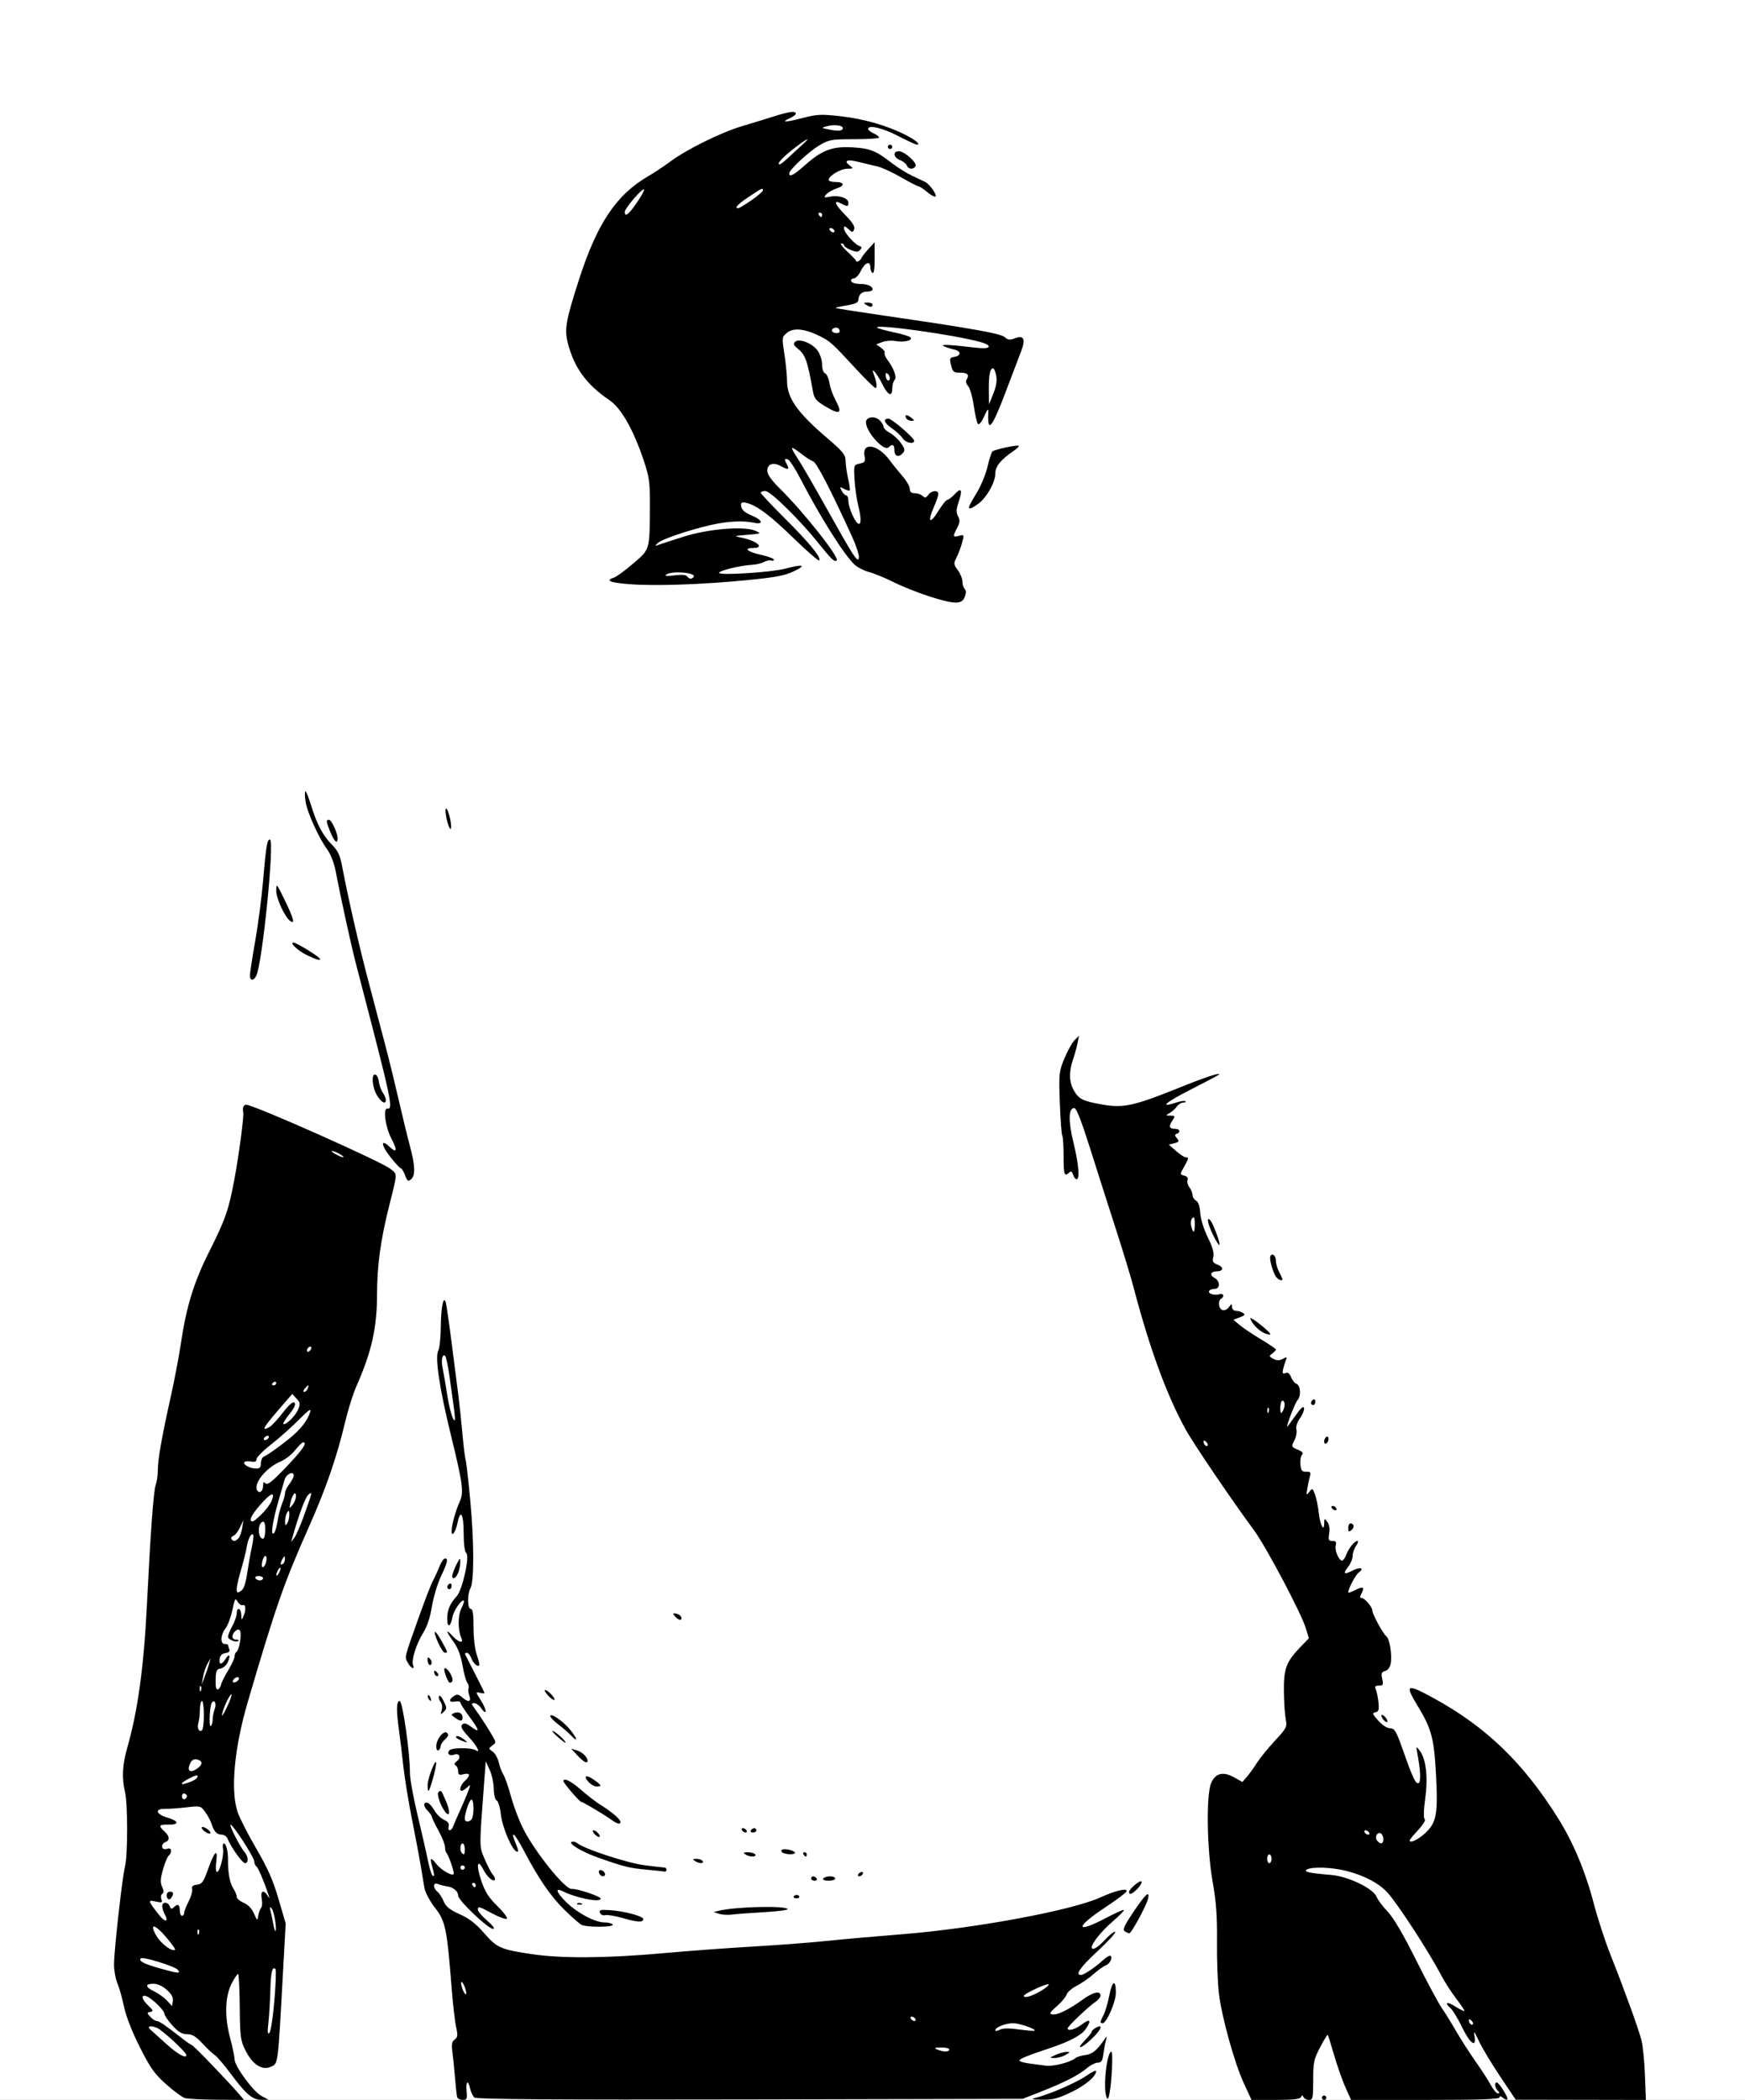 <?xml version="1.0" encoding="UTF-8"?>
<svg version="1.1" viewBox="0 0 1061.3 1277.3" xmlns="http://www.w3.org/2000/svg">
<rect x="0" y="0" width="1061.3" height="1277.3" fill="#808080" stroke="none"/>
<g stroke-width="1.333">
<path d="m0 638.67v-638.67h1061.3v1277.3h-1061.3z" fill="#fff"/>
<path d="m112.42 1276.2c-1.601-0.477-6.701-4.235-11.333-8.352-7.123-6.33-9.602-9.827-16.071-22.667-4.673-9.276-8.402-18.812-9.586-24.515-1.066-5.133-2.874-11.564-4.018-14.29-1.144-2.726-2.071-7.826-2.059-11.333 0.029-8.787 4.987-53.172 6.67-59.71 1.729-6.718 1.731-38.229 0.003-45.333-2.01-8.265-1.605-16.491 1.314-26.671 6.432-22.434 10.119-49.09 11.985-86.662 2.226-44.806 4.069-69.99 5.373-73.42 0.715-1.881 1.3-6.015 1.3-9.186 0-6.472 2.369-19.824 8.056-45.394 2.12-9.533 4.791-23.633 5.935-31.333 3.354-22.57 7.922-37.425 17.161-55.808 9.929-19.756 11.895-25.392 15.409-44.192 2.717-14.536 5.878-38.344 5.399-40.667-0.589-2.855 0.118-4.667 1.82-4.667 4.464 0 81.616 34.296 87.586 38.934 4.417 3.432 4.451 2.16-0.599 22.252-5.292 21.055-7.42 36.525-7.447 54.148-0.032 20.496-3.335 35.126-12.675 56.139-1.921 4.323-4.967 14.065-6.767 21.649-5.042 21.237-11.594 40.203-21.955 63.545-15.357 34.6-20.083 48.13-37.252 106.67-8.159 27.815-10.558 53.622-6.204 66.731 1.213 3.653 6.333 13.704 11.377 22.335 6.973 11.931 10.218 19.276 13.539 30.64l4.368 14.947-1.647 30.007c-3.113 56.726-2.904 55.062-7.151 57.09-5.364 2.563-11.292-1.146-15.62-9.772-3.078-6.136-3.348-8.176-3.522-26.644-0.104-11-0.549-20-0.989-20s-2.093 2.4-3.671 5.333c-4.249 7.896-4.725 20.228-1.282 33.251 1.539 5.821 2.798 11.854 2.798 13.406 0 4.128 11.382 19.61 16.376 22.275l4.29 2.289-4.154 0.056c-5.485 0.074-9.387-3.192-18.665-15.62-4.239-5.678-8.639-10.867-9.778-11.531-1.139-0.664-4.495-3.814-7.458-7-4.115-4.425-6.361-5.793-9.511-5.793-3.12 0-5.298-1.299-8.946-5.337-2.652-2.935-4.822-6.118-4.822-7.072 0-2.063-7.679-9.526-11-10.69-3.492-1.224-2.822 1.924 1.227 5.765 3.001 2.847 3.178 3.399 1.21 3.784-2.183 0.427-2.182 0.585 0.003 3 1.269 1.402 3.032 2.55 3.917 2.55 1.48 0 5.645 2.868 15.875 10.928 2.144 1.689 4.618 3.372 5.499 3.738 1.423 0.593 22.562 22.603 29.143 30.345l2.54 2.988-16.54-0.133c-9.097-0.073-17.85-0.523-19.451-1zm0.911-26.169c0-1.692-14.472-15.084-17.839-16.508-3.896-1.648-6.344-1.065-4.072 0.968 0.684 0.613 4.989 4.503 9.566 8.645 7.065 6.393 12.345 9.342 12.345 6.895zm53.554-33.118c0.844-10.048 1.14-18.664 0.657-19.146-1.96-1.96-2.811 1.645-3.138 13.303-0.189 6.745-0.729 15.564-1.198 19.598-0.629 5.403-0.46 6.963 0.645 5.924 0.824-0.775 2.19-9.63 3.034-19.678zm-65.444-6.537c-2.575-2.301-5.663-3.71-8.131-3.71-5.272 0-5.043 2.037 0.526 4.679 2.478 1.176 5.928 3.66 7.667 5.52l3.162 3.382 0.464-3.081c0.321-2.131-0.816-4.225-3.688-6.791zm6.717-12.183c-1.762-2.123-21.29-8.175-22.493-6.972-1.549 1.549 1.671 3.287 10.999 5.937 11.619 3.301 13.517 3.472 11.494 1.034zm-6.782-19.473c-7.159-8.55-11.009-9.209-6.16-1.053 2.88 4.845 9.683 9.826 11.284 8.264 0.276-0.27-2.03-3.514-5.124-7.21zm19.428-5.026c-0.443-0.443-0.758 0.344-0.7 1.75 0.064 1.553 0.38 1.869 0.806 0.806 0.385-0.963 0.338-2.112-0.105-2.556zm46.569-5.361c-0.51-3.483-1.546-6.933-2.301-7.667-0.934-0.907-1.135-0.48-0.628 1.333 0.41 1.467 1.144 4.917 1.632 7.667 1.289 7.271 2.392 6.137 1.298-1.333zm-67.289-4.172c-0.781-1.459-1.42-3.592-1.42-4.74 0-2.781 3.488-2.678 4.568 0.135 0.65 1.694 1.223 1.853 2.409 0.667 2.443-2.443 3.69-1.842 3.69 1.777 0 1.833 0.6 3.333 1.333 3.333 0.733 0 1.333-0.773 1.333-1.718 0-0.945 1.222-4.095 2.716-7 1.494-2.905 2.459-6.298 2.144-7.541-0.413-1.634 0.402-2.372 2.948-2.667 3.016-0.35 3.959-1.647 6.597-9.075 4.021-11.325 6.215-13.464 5.127-5-0.469 3.651-0.282 6.333 0.442 6.333 1.718 0 4.389-10.394 3.656-14.226-0.327-1.709-0.089-3.107 0.529-3.107 1.385 0 2.551 4.665 2.5 10-0.074 7.777 1.095 14.093 3.205 17.313 1.175 1.793 2.136 4.108 2.136 5.145s1.874 2.661 4.164 3.61c2.642 1.094 4.934 3.469 6.269 6.495 2.008 4.549 2.13 4.616 2.63 1.437 0.289-1.833 1.07-3.997 1.736-4.809s0.833-3.362 0.372-5.667c-0.93-4.65 1.061-5.697 3.53-1.857 1.347 2.095 1.41 2.061 0.618-0.333-2.777-8.395-6.322-16.717-7.405-17.387-0.686-0.424-1.247-1.757-1.247-2.963 0-2.486-13.484-23.278-14.462-22.3-0.721 0.721 5.907 13.549 8.656 16.754 2.266 2.642 2.349 6.562 0.139 6.559-1.593 0-8.614-9.863-10.624-14.922-0.526-1.325-2.103-2.409-3.503-2.409-2.945 0-4.794-1.971-6.231-6.641-0.56-1.819-2.283-5.036-3.83-7.149-2.759-3.768-2.977-3.822-11.479-2.837-4.767 0.552-10.617 0.962-13 0.91-6.473-0.141-5.494 3.297 1.521 5.342 7.088 2.067 7.352 4.417 0.479 4.259-5.676-0.131-6.134 0.676-2.333 4.115 3.168 2.867 3.43 5.422 0.667 6.482-3.179 1.22-2.544 5.204 0.667 4.184 1.862-0.591 2.667-0.24 2.667 1.165 0 1.106-0.592 2.377-1.316 2.824s-2.287 4.155-3.474 8.239c-1.71 5.881-1.838 8.13-0.616 10.811 1.101 2.417 1.129 3.642 0.096 4.28-0.796 0.492-1.036 1.964-0.535 3.271 0.8 2.086 0.378 2.259-3.455 1.417-4.956-1.089-4.868-0.701 1.792 7.856 3.969 5.1 6.389 4.852 3.595-0.368zm2.156-9.03c-1.641-1.641-0.951-4.465 1.091-4.465 2.222 0 2.499 1.15 0.889 3.687-0.589 0.928-1.48 1.278-1.98 0.778zm22.329-41.036c-1.412-1.032-2.224-2.22-1.805-2.639 0.419-0.419 1.917 0.083 3.329 1.115 1.412 1.032 2.224 2.22 1.805 2.639-0.419 0.419-1.917-0.083-3.329-1.115zm-10.905-21.318c0.183-0.672-0.417-1.472-1.333-1.778-0.917-0.306-1.667 0.444-1.667 1.667 0 2.258 2.39 2.346 3 0.111zm2.134-8.908c3.532-1.231 5.895-3.869 3.466-3.869-1.233 0-8.601 4.027-8.601 4.701 0 0.885 0.394 0.821 5.134-0.831zm4.532-8.392c3.087-2.343 2.953-4.338-0.351-5.202-1.753-0.458-3.14 0.151-4 1.757-2.76 5.157-0.384 7.039 4.351 3.445zm3.667-32.223c0-4.723-0.529-8.588-1.176-8.588-0.647 0-1.209 2.409-1.25 5.354-0.041 2.945-0.45 6.539-0.91 7.988-0.962 3.03 0.267 5.73 2.095 4.601 0.683-0.422 1.241-4.632 1.241-9.355zm5.333 2.753c0-1.742 0.577-4.686 1.282-6.541 1.232-3.241-0.258-6.204-1.836-3.65-1.267 2.049-1.807 14.818-0.595 14.069 0.632-0.391 1.149-2.136 1.149-3.878zm10.091-10.687c1.07-2.56 1.652-4.654 1.294-4.654-0.905 0-4.196 6.649-5.28 10.667-0.753 2.79-0.66 2.951 0.571 0.987 0.809-1.29 2.345-4.44 3.415-7zm-17.286-9.626c-0.443-0.443-0.758 0.344-0.7 1.75 0.064 1.553 0.38 1.869 0.806 0.806 0.385-0.963 0.338-2.112-0.105-2.556zm12.331-1.007c0.259-1.334 2.208-5.25 4.333-8.704 2.125-3.453 3.863-7.227 3.863-8.386 0-1.159 0.548-2.446 1.217-2.86 1.61-0.995 3.247-10.908 2.106-12.754-0.635-1.027-1.441-0.994-2.776 0.114-2.573 2.135-2.371 5.235 0.341 5.235 1.222 0 1.867 0.355 1.434 0.788-1.253 1.253-6.323-0.803-6.323-2.565 0-0.878 1.2-3.836 2.667-6.572 1.467-2.736 2.667-6.178 2.667-7.647 0-4.119 2.654-3.162 2.76 0.995 0.083 3.249 0.224 3.363 1.24 1 1.733-4.034 1.561-7.635-0.333-6.973-0.917 0.32-2.35-0.646-3.185-2.147-1.342-2.412-1.71-1.808-3.163 5.193-0.905 4.357-2.771 9.354-4.148 11.105-3.035 3.859-3.334 9.49-0.504 9.49 1.1 0 2 0.251 2 0.558s0.346 1.459 0.769 2.561c0.527 1.373-0.208 2.141-2.333 2.442-2.029 0.287-3.249 1.477-3.528 3.439-0.535 3.77 1.24 3.872 3.531 0.203 2.353-3.768 3.385-2.404 1.429 1.889-0.861 1.89-2.834 3.618-4.383 3.839-2.388 0.341-2.846 1.377-3.007 6.799-0.127 4.271 0.316 6.228 1.333 5.889 0.838-0.279 1.734-1.598 1.993-2.932zm-7.278-12.687 0.906-3.333-1.891 3.333c-1.04 1.833-2.26 5.433-2.712 8l-0.821 4.667 1.806-4.667c0.993-2.567 2.213-6.167 2.712-8zm18.142 9.079c0-1.752-3.03-0.655-3.695 1.338-0.325 0.974 0.285 1.272 1.583 0.774 1.161-0.446 2.111-1.396 2.111-2.112zm5.031-64.28c0.779-5.206 2.066-12.416 2.86-16.02 0.794-3.605 1.111-6.888 0.704-7.295-1.177-1.177-3.159 2.77-3.943 7.849-0.396 2.567-1.905 8.609-3.353 13.428-1.448 4.819-2.633 10.074-2.633 11.678 0 2.507 0.347 2.7 2.474 1.371 1.756-1.097 2.886-4.295 3.89-11.011zm9.635 3.201c0-0.733-1.235-1.333-2.745-1.333-1.51 0-2.374 0.6-1.921 1.333 0.453 0.733 1.689 1.333 2.745 1.333s1.921-0.6 1.921-1.333zm10.626-6c0-0.733-0.582-0.433-1.292 0.667s-1.292 2.6-1.292 3.333c0 0.733 0.582 0.433 1.292-0.667s1.292-2.6 1.292-3.333zm-8.834-3.608c0.721-2.756 0.163-4.858-0.959-3.614-1.358 1.505-2.188 6.556-1.078 6.556 0.697 0 1.614-1.324 2.037-2.942zm11.521-2.137c-0.018-1.943-0.199-1.978-1.313-0.255-1.688 2.611-1.688 4.376 0 3.333 0.733-0.453 1.324-1.839 1.313-3.079zm-28.151-12.715c0.819-0.987 1.798-3.837 2.175-6.333l0.687-4.54-2.037 4.385c-1.12 2.412-2.922 4.724-4.005 5.14-1.082 0.415-1.636 1.292-1.23 1.949 1.051 1.7 2.685 1.477 4.409-0.6zm39.444-12.873c5.539-15.413 5.594-15.665 2.967-13.511-1.833 1.504-6.013 12.729-9.746 26.177l-0.74 2.667 1.963-2.667c1.08-1.467 3.58-7.167 5.557-12.667zm-23.273 7.889c0-3.759-0.516-5.275-1.667-4.896-3.151 1.038-2.888 10.34 0.291 10.34 0.756 0 1.375-2.45 1.375-5.444zm7.42-4.92c0.499-3.466 1.734-8.325 2.744-10.798 1.01-2.473 1.849-5.473 1.865-6.667 0.016-1.194 1.203-3.671 2.637-5.504 1.434-1.833 2.621-4.127 2.637-5.098 0.051-3.058-4.538-1.031-5.532 2.444-0.522 1.826-2.166 7.52-3.653 12.654-3.627 12.524-4.968 21.349-3.066 20.173 0.803-0.496 1.868-3.738 2.367-7.204zm7.205-4.302c0-2.639-0.269-2.917-1.292-1.333-0.711 1.1-1.292 3.5-1.292 5.333 0 2.639 0.269 2.917 1.292 1.333 0.711-1.1 1.292-3.5 1.292-5.333zm-10.718-8.423c2.27-5.97-0.398-5-7.073 2.572-3.894 4.417-6.118 8.057-5.657 9.26 0.581 1.515 2.015 0.764 6.083-3.184 2.927-2.841 5.918-6.732 6.647-8.648zm14.759-2.765c0-3.746-2.271-1.117-3.33 3.855-0.81 3.803-0.749 3.873 1.239 1.412 1.15-1.423 2.091-3.793 2.091-5.267zm-20-6.49c0-2.161 0.375-2.48 1.543-1.312 1.168 1.168 4.23-1.277 12.606-10.067 9.986-10.479 13.029-14.943 10.184-14.943-0.55 3e-5 -2.725 2.162-4.833 4.804s-6.008 5.696-8.667 6.785c-9.387 3.847-17.609 14.523-13.981 18.152 1.441 1.441 3.147-0.413 3.147-3.42zm-1.333-13.512c0-1.755 0.75-3.562 1.667-4.015 2.982-1.474 8.476-5.353 15.29-10.795 7.046-5.627 11.478-11.234 13.056-16.52 0.702-2.351-1.096-1.106-6.864 4.753-4.299 4.367-11.866 11.105-16.816 14.975-4.95 3.869-9 7.95-9 9.069 0 1.456-0.957 1.851-3.365 1.39-1.851-0.354-3.663-0.161-4.028 0.429-0.905 1.464 3.389 3.813 7.06 3.863 2.287 0.031 3-0.718 3-3.15zm4.667-15.476c0.453-0.733 0.224-1.333-0.509-1.333-0.733 0-1.704 0.6-2.157 1.333-0.453 0.733-0.224 1.333 0.509 1.333 0.733 0 1.704-0.6 2.157-1.333zm0.54-6.599c1.3-0.696 4.955-4.622 8.12-8.726 3.935-5.1 6.188-7.027 7.124-6.092 0.935 0.935-0.016 3.091-3.008 6.814-2.407 2.995-4.108 5.715-3.779 6.043 1.183 1.183 7.346-4.77 8.952-8.647 1.432-3.458 1.311-4.319-0.951-6.747l-2.593-2.783-5.202 5.988c-12.604 14.508-14.198 17.112-8.662 14.15zm23.276-23.401c0.422-1.1 0.56-2 0.306-2s-1.208 0.9-2.121 2c-0.957 1.153-1.086 2-0.306 2 0.745 0 1.699-0.9 2.121-2zm-19.149-3.412c0-0.777-0.6-1.041-1.333-0.588-0.733 0.453-1.333 1.089-1.333 1.412s0.6 0.588 1.333 0.588 1.333-0.635 1.333-1.412zm21.333-21.412c0-0.733-0.6-0.963-1.333-0.509-0.733 0.453-1.333 1.424-1.333 2.157 0 0.733 0.6 0.963 1.333 0.509 0.733-0.453 1.333-1.424 1.333-2.157zm17.333-117.84c-1.833-1.048-3.933-1.905-4.667-1.905-0.733 0 0.167 0.857 2 1.905 1.833 1.048 3.933 1.905 4.667 1.905s-0.167-0.857-2-1.905zm71.39 573.67c-0.29-0.917-0.881-6.167-1.313-11.667s-1.15-12.655-1.594-15.899c-0.629-4.596-0.321-6.255 1.393-7.508 1.843-1.347 1.987-2.553 0.887-7.434-0.722-3.204-1.954-13.926-2.738-23.826-2.891-36.517-3.746-40.653-10.09-48.823-3.256-4.194-6.01-9.387-6.486-12.232-0.455-2.72-1.472-8.845-2.261-13.611-0.789-4.767-3.166-17.367-5.284-28-2.118-10.633-4.504-25.333-5.303-32.667-0.799-7.333-1.96-16.933-2.581-21.333-1.732-12.278-1.611-18 0.381-18 1.806 0 6.313 31.663 6.263 44-0.013 3.3 2.061 14.7 4.61 25.333 2.549 10.633 5.352 22.933 6.228 27.333 0.876 4.4 2.097 8.57 2.712 9.267 1.48 1.676 1.44-0.162-0.122-5.609-1.481-5.163-0.707-5.465 2.748-1.073 3.134 3.984 10.502 7.957 10.472 5.646-0.028-2.137-3.271-11.3-4.399-12.428-0.503-0.503-0.925-2.164-0.938-3.692s-1.813-6.024-4-9.991c-2.187-3.967-3.976-7.717-3.976-8.333s-1.222-2.342-2.715-3.836c-2.774-2.774-2.503-5.673 0.425-4.539 0.893 0.346 2.646 2.42 3.896 4.609 1.249 2.189 3.839 4.694 5.756 5.567 2.389 1.089 3.286 2.346 2.853 4-0.81 3.097 1.597 3.167 2.713 0.079 0.464-1.283 2.343-5.633 4.176-9.667 1.833-4.033 4.079-9.325 4.99-11.76 1.559-4.165 1.52-4.303-0.657-2.333-1.272 1.151-2.716 2.094-3.208 2.094-1.873 0-0.784-3.687 1.772-6 3.645-3.298 3.349-5.127-0.667-4.119-2.706 0.679-3.333 0.345-3.333-1.777 0-1.437-0.691-3.04-1.535-3.562-1.072-0.662-0.831-1.464 0.8-2.657 2.677-1.957 1.467-5.118-1.52-3.972-2.881 1.105-4.835-0.463-3.132-2.515 1.439-1.734 13.217-1.819 15.974-0.115 3.319 2.051 0.991-2.469-4.136-8.03-4.197-4.553-5.174-6.396-4.009-7.561 1.165-1.165 2.518-0.818 5.55 1.424 5.437 4.02 5.039 2.079-1.324-6.449-2.933-3.932-5.333-7.71-5.333-8.396s-1.524-0.957-3.386-0.601c-3.705 0.708-3.861-1.259-0.279-3.518 1.614-1.018 2.826-0.784 4.692 0.905 3.64 3.294 5.819 2.942 4.465-0.723-0.61-1.65-0.838-3.77-0.508-4.712 0.331-0.941-0.014-2.453-0.765-3.358s-2.069-5.679-2.927-10.607c-1.041-5.977-2.848-10.737-5.426-14.297-4.721-6.518-5.026-8.334-0.596-3.554 3.761 4.058 6.897 4.763 5.313 1.195-2.155-4.852-2.174-13.541-0.039-17.82 1.174-2.354 1.893-4.522 1.597-4.818-1.241-1.241-6.171 5.781-6.941 9.886-1.165 6.208-3.199 6.892-3.199 1.076 0-5.313 1.587-9.106 5.701-13.624 3.563-3.913 8.136-24.448 5.872-26.367-0.966-0.819-1.572-5.45-1.572-12 0-11.634-1.9-15.116-3.651-6.69-1.236 5.947-3.687 9.476-3.675 5.29 0.011-3.605 2.425-12.382 4.892-17.78 2.636-5.767 1.992-10.622-5.441-41.029-6.891-28.187-9.68-46.974-7.561-50.933 0.79-1.476 1.478-7.973 1.53-14.438 0.094-11.773 1.559-19.202 2.975-15.088 0.379 1.1 1.996 12.2 3.594 24.667 1.598 12.467 3.448 26.867 4.112 32s1.769 15.633 2.457 23.333c0.688 7.7 1.57 14.9 1.96 16 0.39 1.1 1.66 12.2 2.823 24.667 2.332 25.005 2.397 49.207 0.143 53.333-2.036 3.727-1.912 12.663 0.176 12.665 1.2 1e-3 1.667 3.124 1.667 11.167 0 6.552 0.832 13.525 2.014 16.875 1.108 3.14 1.748 5.975 1.422 6.301-1.088 1.088-3.587-1.231-4.819-4.471-0.67-1.762-1.883-3.204-2.696-3.204-0.813 0-1.272 0.45-1.021 1 0.251 0.55 3.001 5.937 6.111 11.97 3.11 6.034 5.655 11.228 5.655 11.542 0 0.314-1.262 0.241-2.804-0.162-2.669-0.698-2.632-0.46 0.763 4.917 3.663 5.803 3.607 9.56-0.065 4.318-1.125-1.606-2.984-2.92-4.132-2.92-1.867 0-1.858 0.316 0.09 3 3.333 4.593 8.073 11.861 10.859 16.65 2.443 4.199 2.444 4.366 0.041 6.123-2.392 1.749-2.385 1.866 0.21 3.683 1.474 1.032 3.139 3.968 3.701 6.524 0.561 2.556 1.807 5.856 2.768 7.333 0.961 1.478 3.055 7.486 4.654 13.353 1.599 5.867 4.866 14.567 7.26 19.334 7.307 14.548 25.745 37.484 29.741 36.996 3.009-0.367 17.581 4.534 17.581 5.913 0 2.544-14.842-0.359-23.13-4.524-4.707-2.365-4.005 0.369 1.549 6.028 6.722 6.849 17.993 12.968 23.835 12.94 2.34-0.012 4.625 0.579 5.079 1.312 1.058 1.711-15.98 1.805-19.088 0.105-1.235-0.676-5.75-4.64-10.032-8.81-8.524-8.3-16.086-19.303-25.015-36.395-5.699-10.91-8.639-13.189-4.627-3.588 1.478 3.538 1.59 4.743 0.403 4.349-2.93-0.972-8.741-14.57-9.679-22.648-0.503-4.33-1.648-8.154-2.545-8.499-0.945-0.363-1.694-3.346-1.779-7.091-0.081-3.556-1.211-8.78-2.512-11.611l-2.364-5.146-0.898 12c-3.109 41.562-3.117 39.463 0.184 47.346 1.686 4.026 3.961 8.374 5.056 9.662 1.095 1.288 1.609 2.723 1.142 3.19-1.216 1.216-4.761-2.038-7.058-6.478-3.537-6.839-4.336-2.599-1.247 6.612 2.377 7.088 4.5 10.456 9.99 15.849 3.834 3.767 6.388 7.209 5.675 7.649-0.713 0.441-4.655-0.991-8.76-3.182-8.458-4.513-8.839-4.613-8.868-2.316-0.012 0.917 2.539 3.899 5.667 6.627 3.668 3.199 4.916 4.974 3.516 5-2.871 0.053-21.162-17.347-21.162-20.131 0-2.765-3.006-5.271-6.936-5.783-1.685-0.22-4.114-0.834-5.397-1.366-2.997-1.241-3.189 2.283-0.256 4.716 1.142 0.948 2.863 3.604 3.823 5.902 1.325 3.171 3.663 5.038 9.702 7.748 5.761 2.585 9.857 5.756 14.846 11.492 7.81 8.98 9.954 9.928 28.886 12.774 18.063 2.715 45.598 2.532 79.643-0.531 15.596-1.403 40.357-3.235 55.023-4.071 14.667-0.836 34.767-2.367 44.667-3.404 9.9-1.036 30.3-2.846 45.333-4.023 44.45-3.478 103.94-14.513 121.42-22.521 8.993-4.121 16.502-5.853 15.762-3.637-0.282 0.843-6.187 5.284-13.124 9.869-18.528 12.246-18.079 16.181 0.716 6.282 5.627-2.963 10.491-5.128 10.808-4.811s-2.801 3.492-6.929 7.055c-6.614 5.707-12.65 13.168-12.65 15.635 0 2.333 3.619 0.255 8.205-4.713 2.821-3.055 5.543-5.141 6.05-4.634 0.507 0.507-4.293 5.756-10.667 11.664-10.633 9.857-13.888 14.525-10.127 14.525 1.788 0 8.593-4.587 13.525-9.117 2.009-1.845 4.033-2.975 4.498-2.51 1.356 1.356-0.549 4.945-3.121 5.88-1.3 0.472-4.587 2.833-7.303 5.245s-7.323 5.603-10.236 7.089c-2.913 1.486-5.669 3.875-6.124 5.309-0.455 1.434-2.899 4.426-5.43 6.648-5.233 4.595-5.583 5.456-2.218 5.456 3.06 0 10.038-3.611 17.482-9.049 6.166-4.503 10.8-5.55 10.8-2.438 0 1.016-1.434 2.786-3.187 3.935-3.958 2.594-16.813 14.841-16.813 16.019 0 1.983 4.717 0.636 8.874-2.535 4.947-3.773 5.828-2.266 1.9 3.251-2.537 3.563-9.878 7.421-21.441 11.268-13.512 4.496-18.667 6.585-18.667 7.567 0 0.569 2.55 1.368 5.667 1.774 3.117 0.406 7.767 1.033 10.333 1.391 4.543 0.635 15.026-2.049 18.159-4.649 0.857-0.711 3.571-1.544 6.033-1.851 4.176-0.521 6.995-2.842 11.531-9.492 1.579-2.315 1.65-2.248 0.849 0.808-0.481 1.833-1.169 5.583-1.53 8.333-0.51 3.893-1.246 5-3.323 5-1.467 0-4.49 1.533-6.717 3.407-5.058 4.256-13.993 8.813-28.083 14.323l-10.92 4.27-165.84 0.354c-117.71 0.251-166.34-0.066-167.58-1.092-0.958-0.795-2.129-3.205-2.601-5.354-1.262-5.748-2.798-4.757-2.208 1.425 0.45 4.717 0.179 5.333-2.34 5.333-1.567 0-3.086-0.75-3.375-1.667zm299.28-29c0-0.733-2.25-1.291-5-1.24-4.011 0.075-4.473 0.32-2.333 1.24 3.705 1.592 7.333 1.592 7.333 0zm42.346-12.213c4.943 0.676 9.229 1.008 9.525 0.738 1.068-0.974-9.213-4.525-13.099-4.525-4.479 0-10.772 2.489-10.772 4.261 0 0.641 1.206 0.521 2.68-0.268 1.825-0.977 5.546-1.042 11.667-0.206zm-63.013-6.454c-0.453-0.733-1.424-1.333-2.157-1.333-0.733 0-0.963 0.6-0.509 1.333 0.453 0.733 1.424 1.333 2.157 1.333 0.733 0 0.963-0.6 0.509-1.333zm76.321-16.925c3.371-1.976 5.475-3.81 4.676-4.076-1.474-0.492-14.997 5.841-14.997 7.023 0 1.668 4.769 0.306 10.321-2.947zm-350.32-2.408c-0.774-2.037-1.708-3.403-2.075-3.037-0.367 0.367-0.033 2.333 0.741 4.37 0.774 2.037 1.708 3.403 2.075 3.037 0.367-0.367 0.033-2.333-0.741-4.37zm6.667-62c0-0.733-0.635-1.333-1.412-1.333-0.777 0-1.041 0.6-0.588 1.333 0.453 0.733 1.089 1.333 1.412 1.333s0.588-0.6 0.588-1.333zm-6.667-10.667c0-0.733-0.6-1.333-1.333-1.333-0.733 0-1.333 0.6-1.333 1.333 0 0.733 0.6 1.333 1.333 1.333 0.733 0 1.333-0.6 1.333-1.333zm0-11.333c0-1.833-0.6-3.333-1.333-3.333-1.49 0-1.828 4.395-0.444 5.778 1.47 1.47 1.778 1.046 1.778-2.445zm4.524-18.776c1.271-3.312 0.946-11.224-0.461-11.224-1.21 0-4.04 8.14-4.055 11.667-0.011 2.403 3.559 2.054 4.517-0.442zm-11.178-249.89c-0.576-4.033-1.777-12.587-2.669-19.007-0.892-6.421-2.096-11.967-2.676-12.326-1.84-1.137-2.502 2.84-1.361 8.176 0.606 2.836 1.745 9.426 2.53 14.645 1.394 9.267 3.746 17.4 4.731 16.363 0.271-0.285 0.021-3.818-0.555-7.852zm353.99 420.03c8.44-2.167 24.583-9.181 30.493-13.247 3.396-2.336 6.174-3.7 6.174-3.03 0 3.218-6.445 8.678-15.232 12.905-7.935 3.817-11.154 4.647-17.574 4.536-6.408-0.111-7.121-0.326-3.86-1.164zm42.939-0.475c-2.18-5.672 0.218-27.558 3.019-27.558 1.089 0 0.258 18.096-1.164 25.333-0.72 3.666-1.118 4.143-1.856 2.224zm83.61-8.204c-5.693-12.321-13.387-39.973-15.214-54.676-0.751-6.045-1.278-20.221-1.171-31.501 0.149-15.71-0.469-24.254-2.644-36.51-3.49-19.673-4.008-52.655-0.941-59.995 2.556-6.118 7.294-7.316 14.008-3.543l5.005 2.813 2.611-2.97c1.436-1.634 4.178-5.433 6.095-8.442 1.916-3.01 6.899-9.161 11.073-13.669 7.224-7.803 7.541-8.437 6.59-13.195-0.549-2.749-1.049-10.398-1.111-16.998-0.128-13.681 1.435-17.868 9.98-26.734l5.205-5.401-1.828-6.075c-2.761-9.174-24.338-49.943-31.644-59.791-12.888-17.372-36.96-52.885-41.574-61.333-11.666-21.362-21.792-49.069-31.676-86.667-1.639-6.233-6.471-22.133-10.74-35.333-4.268-13.2-11.264-35.1-15.545-48.667-5.305-16.809-8.39-24.667-9.684-24.667-3.506 0-3.7 7.784-0.518 20.792 3.224 13.179 4.027 22.542 1.933 22.542-0.684 0-1.643-1.26-2.132-2.801-0.647-2.038-1.289-2.401-2.357-1.333-2.886 2.886-3.432 1.312-3.401-9.806 0.017-6.201-0.343-11.88-0.801-12.621-0.458-0.741-1.131-9.736-1.496-19.989-0.635-17.852-0.515-18.998 2.83-27.046 1.921-4.622 4.7-9.604 6.177-11.071l2.684-2.667-0.948 4.667c-0.521 2.567-1.771 7.067-2.778 10-2.571 7.494-2.299 13.943 0.8 19.027 3.059 5.017 5.38 6.118 17.331 8.221 12.552 2.209 19.332 0.705 46.667-10.348 15.44-6.244 25.593-9.588 24-7.905-0.367 0.387-8.105 4.492-17.196 9.122-15.575 7.932-19.405 11.381-8.726 7.856 2.622-0.865 5.127-1.214 5.567-0.774 0.44 0.44-0.166 0.8-1.347 0.8s-2.931 1.096-3.889 2.436c-0.958 1.34-2.942 3.122-4.409 3.959-2.566 1.466-2.548 1.525 0.487 1.564 3.015 0.039 3.062 0.18 1.069 3.221-2.287 3.49-1.735 4.819 2 4.819 2.763 0 3.32 2.15 0.778 3.005-1.308 0.44-1.283 1.026 0.118 2.723 1.55 1.879 1.344 2.272-1.575 3.005l-3.359 0.843 4.417 3.878c2.43 2.133 5.088 3.878 5.908 3.878 2.003 0 1.909 0.508-1.08 5.829-2.56 4.558-2.559 4.58 0.173 5.294 1.727 0.452 2.466 1.44 1.996 2.667-0.412 1.073 0.091 3.058 1.118 4.413 1.026 1.355 1.885 3.483 1.908 4.73 0.023 1.247 0.999 2.803 2.169 3.457 1.37 0.767 2.267 3.427 2.522 7.479 0.231 3.669 2.141 9.833 4.585 14.798 2.94 5.973 3.935 9.521 3.338 11.901-0.708 2.822-0.254 3.618 2.702 4.742 3.846 1.462 3.46 4.022-0.607 4.022-3.688 0-4.485 2.313-1.371 3.98 3.529 1.889 3.612 6.687 0.116 6.687-1.423 0-2.92 0.537-3.326 1.194-1.016 1.644 3.078 3.04 6.101 2.08 2.583-0.82 3.47 1.29 1.145 2.726-2.071 1.28-1.57 5.993 0.731 6.876 1.191 0.457 2.865-0.265 3.958-1.708 1.742-2.301 1.897-2.314 1.936-0.167 0.024 1.309 1.067 2.342 2.376 2.354 1.283 0.011 3.213 0.577 4.288 1.257 1.557 0.985 1.163 1.537-1.935 2.715l-3.89 1.479 3.935 3.282c2.164 1.805 7.985 5.7 12.935 8.656s9 5.732 9 6.169c0 0.437-1.008 1.531-2.24 2.432-2.055 1.503-2 1.767 0.667 3.194 2.198 1.176 3.607 1.181 5.776 0.02 2.545-1.362 2.751-1.255 1.829 0.953-0.572 1.369-1.335 3.847-1.695 5.508-0.511 2.357-0.185 2.839 1.486 2.198 1.472-0.565 2.531 0.205 3.39 2.466 0.687 1.808 2.196 3.65 3.352 4.094 2.446 0.939 2.849 7.61 0.596 9.864-1.221 1.221-6.285 14.016-6.45 16.296-0.024 0.332 2.207-2.613 4.957-6.543 3.392-4.847 5.138-6.437 5.43-4.944 0.236 1.211-0.876 4.035-2.471 6.276-1.771 2.487-2.615 5.167-2.168 6.879 0.403 1.542-0.159 4.531-1.251 6.641-1.936 3.744-1.887 3.878 2.062 5.538 2.865 1.204 3.631 2.116 2.625 3.123-0.782 0.782-1.228 3.448-0.991 5.924 0.358 3.741 0.955 4.483 3.529 4.386 2.534-0.095 2.95 0.391 2.281 2.667-0.45 1.531-1.166 4.883-1.592 7.45-0.709 4.272-0.612 4.456 1.155 2.168 1.84-2.382 2-2.32 3.431 1.333 0.825 2.108 1.899 7.29 2.386 11.516 0.881 7.646 3.202 11.932 3.283 6.061 0.04-2.915 0.141-2.949 1.898-0.631 1.168 1.541 1.582 4.134 1.117 7-0.638 3.933-0.369 4.552 1.978 4.552 2.089 0 2.55 0.636 1.996 2.754-0.754 2.882 1.927 9.246 3.895 9.246 0.628 0 1.768-1.649 2.534-3.664 1.57-4.128 5.013-8.336 6.823-8.336 0.661 0 0.268 1.333-0.873 2.963-1.142 1.63-2.076 4.385-2.076 6.123 0 1.738-1.208 4.696-2.685 6.574-3.447 4.383-2.635 5.091 2.685 2.34 4.648-2.404 7.396-1.473 3.679 1.246-1.973 1.443-6.345 9.765-6.345 12.079 0 0.409 1.856-0.216 4.124-1.389 4.827-2.496 6.005-1.913 3.937 1.95-1.099 2.053-1.096 2.781 0.012 2.781 1.835 0 6.489 5.397 6.55 7.596 0.065 2.323 6.494 14.174 8.538 15.737 2.062 1.577 3.631 11.709 2.608 16.828-0.418 2.089-1.833 3.893-3.37 4.295-2.19 0.573-2.494 1.402-1.751 4.785 0.789 3.593 0.544 4.092-2.017 4.092-2.282 0-2.69 0.507-1.879 2.333 0.57 1.283 1.29 4.829 1.601 7.878 0.462 4.543 0.131 5.628-1.833 6.007-2.078 0.4-1.847 1.079 1.737 5.089 2.433 2.723 5.409 4.641 7.229 4.66 2.699 0.028 3.667 1.653 7.567 12.699 6.365 18.025 8.076 21.618 9.795 20.555 1.42-0.878 1.059-8.107-0.928-18.555-0.714-3.755-0.636-3.846 1.271-1.488 4.031 4.984 5.406 15.947 3.652 29.121-1.049 7.882-1.157 12.427-0.306 12.953 0.721 0.446-1.055 3.372-3.946 6.503-2.891 3.131-5.257 5.967-5.257 6.302 0 2.038 4.739-0.066 9.175-4.074 7.171-6.478 8.128-11.518 6.838-35.984-1.161-22-2.713-27.789-11.203-41.765-7.91-13.021-6.742-13.625 9.365-4.845 32.258 17.584 54.992 39.506 76.258 73.538 9.145 14.635 16.537 32.351 21.589 51.739 2.293 8.8 6.785 22.6 9.983 30.667 8.858 22.344 17.411 45.985 19.053 52.667 0.811 3.3 1.733 12.752 2.049 21.005l0.574 15.005-79.191-0.144-9.541-14.266c-5.248-7.846-11.065-17.566-12.928-21.6-2.62-5.673-3.208-6.352-2.598-3 1.401 7.69-2.593 4.983-7.445-5.047-2.496-5.159-5.612-10.352-6.924-11.54-4.282-3.876-2.51-4.525 2.947-1.08 2.933 1.852 5.333 2.965 5.333 2.473 0-0.491-2.348-3.949-5.218-7.683-2.87-3.734-6.942-10.09-9.05-14.123-7.588-14.519-26.812-44.03-32.868-50.452-5.186-5.501-13.86-10.03-24.485-12.783-8.899-2.306-21.3-2.74-24.287-0.85-2.116 1.339 1.532 2.138 14.808 3.243 10.497 0.873 25.781 8.286 27.747 13.458 0.641 1.686 3.641 5.688 6.666 8.892 3.598 3.811 9.522 13.895 17.13 29.159 6.396 12.833 13.468 26.033 15.716 29.333 2.247 3.3 6.328 9.9 9.069 14.667 2.741 4.767 7.946 12.867 11.567 18 3.621 5.133 7.785 11.583 9.254 14.333s3.379 5 4.244 5c1.193 0 1.187-0.386-0.027-1.6-1.77-1.77-2.169-5.099-0.6-5.01 1.405 0.079 7.253 9.469 6.417 10.304-0.377 0.377-1.601-0.073-2.718-1-1.39-1.153-2.032-1.214-2.032-0.19 0 1.077-12.656 1.497-45.151 1.497h-45.151l-3.432-7.667c-1.888-4.217-4.983-13.03-6.879-19.585-1.895-6.555-3.638-12.111-3.873-12.346-0.235-0.235-2.321 3.187-4.637 7.605-3.816 7.28-4.21 9.152-4.21 20.012 0 10.918-0.227 11.98-2.556 11.98-1.405 0-2.905-0.75-3.333-1.667-0.622-1.333-0.933-1.333-1.556 0-0.553 1.185-5.01 1.667-15.42 1.667h-14.642zm138.36-38.309c-0.957-0.957-1.578-1.036-1.578-0.2 0 1.78 1.577 3.357 2.467 2.467 0.379-0.379-0.021-1.399-0.889-2.267zm-121.58-98.378c0-1.467-0.6-2.667-1.333-2.667-0.733 0-1.333 1.2-1.333 2.667 0 1.467 0.6 2.667 1.333 2.667 0.733 0 1.333-1.2 1.333-2.667zm68-11.921c0-1.423-0.667-3-1.482-3.504-2.114-1.307-3.995 2.311-2.278 4.381 2.067 2.491 3.76 2.096 3.76-0.877zm-8.667-4.079c-0.453-0.733-1.424-1.333-2.157-1.333-0.733 0-0.963 0.6-0.509 1.333 0.453 0.733 1.424 1.333 2.157 1.333 0.733 0 0.963-0.6 0.509-1.333zm-99.089-237.62c-0.957-0.957-1.578-1.036-1.578-0.2 0 1.78 1.577 3.357 2.467 2.467 0.379-0.379-0.021-1.399-0.889-2.267zm37.894-20.683c-0.443-0.443-0.758 0.344-0.7 1.75 0.064 1.553 0.38 1.869 0.806 0.806 0.385-0.962 0.338-2.112-0.105-2.556zm9.841-2.028c0.011-1.283-0.58-2.333-1.313-2.333-0.733 0-1.324 1.95-1.313 4.333 0.015 3.288 0.332 3.851 1.313 2.333 0.711-1.1 1.302-3.05 1.313-4.333zm-54.646-109.93c0-3.659-0.388-4.545-1.502-3.431-0.849 0.849-1.128 2.995-0.641 4.933 1.226 4.886 2.144 4.243 2.144-1.502zm77.333 531.6c0-0.733 0.6-1.333 1.333-1.333 0.733 0 1.333 0.6 1.333 1.333 0 0.733-0.6 1.333-1.333 1.333-0.733 0-1.333-0.6-1.333-1.333zm-162-26.048c2.2-1.007 5.2-1.837 6.667-1.844 2.352-0.012 2.273 0.212-0.667 1.893-1.833 1.048-4.833 1.878-6.667 1.844-3.25-0.059-3.233-0.107 0.667-1.893zm17.842-8.872c2.287-2.339 4.158-4.718 4.158-5.286 0-0.568 1.2-1.676 2.667-2.461 4.627-2.476 3.128 1.307-2.723 6.873-6.481 6.165-10.011 6.917-4.102 0.874zm9.492-11.146c0-0.403 0.842-2.361 1.871-4.35 1.029-1.99 2.605-7.348 3.502-11.908 1.786-9.076 3.961-9.929 3.961-1.552 0 5.47-5.656 18.544-8.023 18.544-0.721 0-1.311-0.33-1.311-0.733zm14.787-55.164c-1.503-0.952-0.436-3.34 5.333-11.935 7.39-11.008 10.144-13.392 8.665-7.501-1.038 4.135-10.043 20.674-11.241 20.646-0.483-0.011-1.723-0.556-2.757-1.21zm-305.24-8.027c-4.649-1.337-9.516-2.153-10.816-1.813-1.348 0.352-2.703-0.265-3.153-1.437-0.661-1.723 0.333-1.979 6.149-1.585 8.819 0.598 20.3 3.686 20.177 5.426-0.153 2.151-3.358 1.998-12.357-0.591zm58.452-2.625-3.333-1.068 3.333-0.814c9.895-2.417 39.595-3.174 41.706-1.063 0.594 0.594-5.697 1.464-13.98 1.935-8.283 0.47-17.16 1.13-19.726 1.467-2.567 0.337-6.167 0.131-8-0.456zm-86.306-6.257c0.443-0.443 1.593-0.49 2.556-0.105 1.064 0.426 0.748 0.742-0.806 0.805-1.405 0.058-2.193-0.257-1.75-0.7zm131.64-3.782c0-1.407 2.559-1.999 3.32-0.767 0.461 0.745-0.098 1.355-1.241 1.355-1.143 0-2.079-0.265-2.079-0.588zm204-3.18c0-1.806 6.581-7.429 7.556-6.455 0.495 0.495-0.508 2.397-2.227 4.228-3.149 3.352-5.328 4.263-5.328 2.227zm-193.33-8.232c0-0.733 0.565-1.333 1.255-1.333 0.69 0 1.625 0.6 2.079 1.333 0.453 0.733-0.111 1.333-1.255 1.333-1.143 0-2.079-0.6-2.079-1.333zm7.333 0c0.453-0.733 2.289-1.333 4.079-1.333 1.79 0 3.255 0.6 3.255 1.333 0 0.733-1.835 1.333-4.079 1.333-2.38 0-3.735-0.555-3.255-1.333zm-136.05-2.755c-0.483-0.782-0.559-1.742-0.167-2.134 0.955-0.955 3.556 0.728 3.556 2.301 0 1.704-2.302 1.59-3.388-0.167zm157.39 0.089c0.453-0.733 1.424-1.333 2.157-1.333 0.733 0 0.963 0.6 0.509 1.333-0.453 0.733-1.424 1.333-2.157 1.333-0.733 0-0.963-0.6-0.509-1.333zm-128.67-2.716c-10.606-0.998-13.591-1.734-29.127-7.183-10.312-3.616-19.138-8.902-16.393-9.817 0.886-0.295 2.396 0.115 3.356 0.912 4.196 3.482 30.538 12.101 40.991 13.411 6.107 0.766 11.57 1.392 12.139 1.392 0.569 0 1.035 0.6 1.035 1.333s-0.45 1.234-1 1.113-5.5-0.644-11-1.162zm29.333-5.284c-1.626-1.051-1.454-1.296 0.921-1.313 1.607-0.011 3.292 0.58 3.745 1.313 1.049 1.698-2.04 1.698-4.667 0zm30.667-4c-1.564-1.011-1.218-1.297 1.588-1.313 1.973-0.011 3.959 0.58 4.412 1.313 1.052 1.702-3.365 1.702-6 0zm35.333 0c-0.453-0.733-0.189-1.333 0.588-1.333 0.777 0 1.412 0.6 1.412 1.333 0 0.733-0.265 1.333-0.588 1.333-0.323 0-0.959-0.6-1.412-1.333zm-12.342-0.886c-0.921-0.371-1.386-1.144-1.032-1.716 0.797-1.289 7.148-0.175 8.139 1.428 0.764 1.237-4.25 1.44-7.107 0.288zm-114.99-11.781c-0.926-1.116-1.07-2-0.327-2 0.733 0 2.08 0.9 2.993 2 0.926 1.116 1.07 2 0.327 2-0.733 0-2.08-0.9-2.993-2zm90-2c-0.453-0.733-0.224-1.333 0.509-1.333 0.733 0 1.704 0.6 2.157 1.333 0.453 0.733 0.224 1.333-0.509 1.333-0.733 0-1.704-0.6-2.157-1.333zm5.333 0c0.453-0.733 1.389-1.333 2.079-1.333 0.69 0 1.255 0.6 1.255 1.333s-0.935 1.333-2.079 1.333-1.708-0.6-1.255-1.333zm-84.703-6.333c-5.168-3.657-17.525-11.001-18.509-11.001-0.998 0-10.787-11.423-10.787-12.587 0-2.339 4.774 0.02 10.711 5.293 3.74 3.322 9.31 7.596 12.378 9.498 6.447 3.998 11.578 8.442 11.578 10.028 0 1.717-1.779 1.309-5.37-1.232zm-100.98-4.623c-3.044-3.668-5.703-11.518-4.213-12.44 1.674-1.035 1.433-1.339 4.454 5.612 2.633 6.058 2.489 10.117-0.241 6.827zm-10.905-16.711c0.086-4.222 5.072-16.922 5.184-13.205 0.085 2.812-3.82 16.872-4.687 16.872-0.315 0-0.539-1.65-0.498-3.667zm97.918-1.675c-3.523-3.893-1.479-4.757 3.264-1.38 4.726 3.365 5.001 4.055 1.617 4.055-1.353 0-3.549-1.204-4.881-2.675zm-6.743-16.15-3.916-4.158 3.333 0.96c3.267 0.941 6.667 4.142 6.667 6.279 0 2.136-2.24 1.002-6.084-3.08zm-85.916-5.615c0-4.372 4.627-10.067 6.604-8.128 1.053 1.033 0.708 2.112-1.239 3.873-1.484 1.343-2.698 3.213-2.698 4.156 0 0.943-0.6 2.086-1.333 2.539-0.75 0.464-1.333-0.604-1.333-2.44zm15-3.601c-1.65-0.663-3-1.525-3-1.915 0-1.294 2.122-0.736 4.745 1.248 2.95 2.231 2.537 2.389-1.745 0.667zm58.181-2.731c-2.483-2.258-3.307-3.514-1.832-2.79 2.661 1.305 8.368 6.896 7.039 6.896-0.381 0-2.724-1.847-5.207-4.105zm8.705-0.324c-1.513-1.597-4.956-4.58-7.651-6.628-2.696-2.048-4.901-4.332-4.901-5.075 0-2.355 8.099 3.264 12.291 8.527 4.437 5.572 4.619 7.777 0.262 3.176zm494.11-9.571c-0.942-1.135-1.413-2.365-1.047-2.731 0.367-0.367 1.438 0.262 2.38 1.398 0.942 1.135 1.413 2.365 1.047 2.731-0.367 0.367-1.438-0.262-2.38-1.398zm-564.75-1.238c-2.369-1.744-2.396-1.979-0.319-2.785 2.77-1.074 5.064 0.18 5.064 2.768 0 2.432-1.456 2.437-4.745 0.017zm-7.954-4.493c0.527-1.754 0.249-3.872-0.65-4.955-0.863-1.04-1.32-2.639-1.016-3.553 0.305-0.914 1.573 0.383 2.82 2.881 2.092 4.194 2.1 4.701 0.096 6.617-1.982 1.895-2.09 1.809-1.25-0.99zm-8.022-7.025c-0.483-0.782-0.593-1.708-0.243-2.058s0.991 0.29 1.425 1.422c0.902 2.349 0.133 2.763-1.182 0.635zm72.717-1.917c-1.72-1.831-2.515-3.328-1.768-3.328 1.703 0 6.432 5.118 5.547 6.003-0.359 0.359-2.06-0.844-3.78-2.675zm-60.471-8.353c-1.897-3.07-3.354-8.308-2.311-8.308 2.128 0 5.784 6.87 4.395 8.259-0.81 0.81-1.602 0.829-2.084 0.05zm-7.968-3.864c-0.489-0.489-0.889-1.509-0.889-2.267 0-0.836 0.621-0.757 1.578 0.2 0.868 0.868 1.268 1.888 0.889 2.267-0.379 0.379-1.089 0.289-1.578-0.2zm-16.888-7.776c-1.996-3.729-2.44-1.946 7.271-29.185 3.369-9.45 6.993-18.75 8.052-20.667 1.059-1.916 2.814-5.734 3.899-8.484s2.604-5 3.375-5c2.164 0 1.719 1.977-2.475 10.996-2.132 4.585-4.592 12.837-5.467 18.337-1.043 6.555-2.884 12.067-5.345 16-4.106 6.564-7.236 16.538-6.11 19.473 1.229 3.203-1.329 2.027-3.201-1.471zm12.971 1.192c-0.535-0.535-0.972-1.892-0.972-3.017 0-1.501 0.394-1.65 1.483-0.561 0.816 0.816 1.253 2.173 0.972 3.017-0.281 0.843-0.949 1.096-1.483 0.561zm5.508-13.305c-3.621-8.186-2.316-8.907 2.034-1.124 3.957 7.079 4.001 7.235 2.078 7.235-0.775 0-2.625-2.75-4.111-6.111zm144.06-16.043c-1.546-1.863-1.449-2.088 0.726-1.667 1.383 0.268 2.763 1.237 3.069 2.154 0.792 2.378-1.68 2.061-3.795-0.487zm-138.54-17.768c0-0.69 0.6-1.625 1.333-2.079 0.733-0.453 1.333 0.111 1.333 1.255 0 1.143-0.6 2.079-1.333 2.079-0.733 0-1.333-0.565-1.333-1.255zm3.41-8.412c0.507-1.65 1.724-4.5 2.703-6.333 1.709-3.2 1.783-3.216 1.834-0.42 0.029 1.602-0.532 4.452-1.247 6.333-1.624 4.273-4.591 4.651-3.29 0.42zm544.59-27.503c0-1.556 0.565-2.83 1.255-2.83 2.31 0 2.737 2.347 0.731 4.012-1.652 1.371-1.985 1.173-1.985-1.182zm-10-12.163c-0.453-0.733-0.224-1.333 0.509-1.333 0.733 0 1.704 0.6 2.157 1.333s0.224 1.333-0.509 1.333c-0.733 0-1.704-0.6-2.157-1.333zm-4.667-40.509c0-1.1 0.6-2.371 1.333-2.824 0.733-0.453 1.333 0.076 1.333 1.176 0 1.1-0.6 2.371-1.333 2.824-0.733 0.453-1.333-0.076-1.333-1.176zm-8-23.412c0-0.69 0.6-1.625 1.333-2.079s1.333 0.111 1.333 1.255c0 1.143-0.6 2.079-1.333 2.079s-1.333-0.565-1.333-1.255zm-28-42.358c-2.775-1.02-6.66-4.551-8.224-7.473-1.136-2.123-0.987-2.26 1.123-1.027 1.339 0.782 4.512 3.228 7.051 5.434 4.411 3.833 4.424 4.674 0.05 3.066zm7.004-34.054c-2.114-2.663-4.607-11.485-3.673-12.996 1.295-2.096 3.335-0.221 3.344 3.074 4e-3 1.607 0.905 4.64 2 6.74s1.992 4.051 1.992 4.333c0 1.163-2.432 0.398-3.663-1.152zm-38.693-26.052c-3.191-6.632-4.032-11.203-1.616-8.787 1.776 1.776 6.676 15.188 5.524 15.121-0.487-0.029-2.245-2.878-3.908-6.333zm-491.31-36.084c-0.871-2.309-2.002-4.197-2.512-4.197s-3.371-3.069-6.358-6.82c-5.69-7.146-6.144-11.537-0.661-6.386 4.643 4.362 5.078 2.506 1.177-5.014-3.717-7.164-5.188-18.689-2.312-18.113 3.315 0.663 2.174-5.452-9.393-50.333-4.063-15.767-8.576-33.167-10.029-38.667-2.52-9.541-9.194-40.108-12.282-56.251-0.798-4.171-2.918-9.571-4.71-12-5.311-7.194-12.562-23.205-13.453-29.703-0.456-3.325-0.471-6.046-0.034-6.046 0.437 0 1.988 3.864 3.446 8.586 3.557 11.516 7.225 18.428 12.667 23.87 3.455 3.455 4.883 6.383 6.031 12.369 4.077 21.255 10.403 48.913 16.279 71.175 3.581 13.567 8.247 31.267 10.369 39.333s5.718 22.767 7.991 32.667 5.329 22.459 6.792 27.91c3.187 11.874 3.37 17.841 0.619 20.124-1.733 1.439-2.28 1.061-3.626-2.503zm-17.014-48.531c-2.988-4.901-3.661-13.553-0.985-12.675 0.917 0.301 1.868 2.273 2.115 4.383 0.246 2.11 1.296 5.047 2.333 6.527 1.037 1.48 1.885 3.458 1.885 4.395 0 3.086-2.661 1.778-5.348-2.63zm-77.319-73.009c0-1.472 1.45-10.922 3.223-21 1.773-10.078 3.911-26.424 4.752-36.324 1.809-21.295 2.475-25.333 4.178-25.333 3.016 0-4.624 75.928-8.351 83-1.659 3.147-3.803 2.954-3.803-0.343zm35.266-12.037c-5.684-2.619-11.547-7.953-8.742-7.953 1.767 0 16.143 8.89 16.143 9.983 0 1.08-1.609 0.639-7.401-2.03zm-10.663-20.996c-3.263-2.235-8.603-13.693-8.603-18.458 0-4.804 0.237-4.535 5.38 6.099 5.202 10.757 6.141 14.358 3.223 12.359zm24.397-53.976c-2.711-6.595-2.84-7.648-0.932-7.648 1.53 0 5.265 8.009 5.265 11.291 0 3.753-1.976 2.092-4.333-3.643zm71.151-6.081c-0.903-3.172-1.409-6.772-1.126-8 0.294-1.276 1.219 0.24 2.157 3.534 0.903 3.172 1.409 6.772 1.126 8-0.294 1.276-1.219-0.24-2.157-3.534zm292.71-137.59c-6.491-2.074-16.091-5.912-21.333-8.527-5.242-2.616-11.931-5.372-14.865-6.124s-6.883-2.744-8.776-4.425c-6.131-5.443-21.069-29.103-33.122-52.463-3.091-5.991-6.479-11.222-7.528-11.625-2.267-0.87-2.377-0.186-0.527 3.272 1.604 2.997 0.554 3.187-3.916 0.71-4.508-2.498-8.13-1.23-8.13 2.847 0 2.302 2.44 5.744 7.886 11.122 14.341 14.164 36.092 41.699 34.331 43.461-1.216 1.216-3.347-0.781-10.786-10.104-11.55-14.476-29.477-32.123-32.632-32.123-1.54 0-2.799 0.46-2.799 1.023 0 0.563 6.617 7.612 14.705 15.667 14.84 14.779 22.382 24.001 20.866 25.517-0.454 0.454-7.293-5.464-15.198-13.149-14.52-14.116-22.633-20.235-28.929-21.815-2.441-0.613-3.438-0.337-3.424 0.947 0.034 3.042 1.758 4.753 6.98 6.927 6.159 2.564 6.788 5.489 0.903 4.197-6.562-1.441-16.117-0.961-26.026 1.307-13.774 3.153-30.28 8.764-32.544 11.062-1.783 1.81-1.711 1.92 0.667 1.014 1.467-0.559 8.367-2.807 15.333-4.994 15.019-4.716 36.619-6.481 43.333-3.54 3.927 1.72 3.842 1.765-4.667 2.462-8.588 0.704-8.618 0.721-3.358 1.829 9.367 1.973 13.934 6.215 6.691 6.215-6.075 0-3.455 2.307 4.667 4.109 4.4 0.976 8 2.301 8 2.944 0 0.643-0.75 0.9-1.667 0.572-0.917-0.329-2.867 0.064-4.333 0.872-1.467 0.808-4.767 1.585-7.333 1.726-7.151 0.394-20 3.536-20 4.891 0 1.712 31.95-0.32 40.399-2.569 10.77-2.867 13.039-2.218 5.287 1.514-5.658 2.723-11.089 3.762-28.667 5.481-27.507 2.69-55.491 3.66-71.334 2.472-12.027-0.902-15.224-2.253-9.574-4.046 1.528-0.485 6.824-4.364 11.769-8.62 10.255-8.826 9.953-7.722 10.046-36.678 0.041-12.694-0.467-16.191-3.773-26-6.338-18.8-13.697-31.76-20.744-36.533-14.108-9.555-21.644-19.93-25.459-35.051-2.064-8.18-1.109-13.567 6.734-37.971 11.141-34.668 22.789-52.05 42.513-63.441 3.375-1.949 9.136-5.779 12.803-8.511 10.265-7.649 31.036-17.916 44.156-21.826 6.514-1.941 15.486-4.686 19.938-6.098 8.742-2.774 12.573-3.216 12.573-1.449 0 0.616-1.577 1.838-3.506 2.717-5.918 2.696-2.979 2.682 7.506-0.038 8.949-2.321 11.402-2.436 23.333-1.098 13.897 1.558 28.236 5.676 39.315 11.291 6.186 3.135 9.534 6.009 6.998 6.009-0.648 0-5.815-2.4-11.484-5.333-9.486-4.909-18.163-6.922-18.163-4.214 0 0.616 1.5 1.803 3.333 2.638 1.833 0.835 3.332 1.982 3.33 2.547-1e-3 0.566-6.752 1.029-15 1.029-13.946 0-15.433 0.256-21.212 3.653-6.404 3.765-18.452 14.942-18.452 17.119 0 2.501 2.758 1.068 9.546-4.96 10.383-9.221 16.712-11.591 29.005-10.862 10.724 0.636 14.102 2.001 24.116 9.742 3.3 2.551 8.7 5.917 12 7.479 3.3 1.562 6.87 3.26 7.933 3.772 2.709 1.304 7.399 7.837 6.367 8.869-0.47 0.47-2.726-0.72-5.013-2.645-2.287-1.925-4.66-3.499-5.272-3.499-0.613 0-5.439-2.494-10.726-5.542-5.287-3.048-11.79-6.018-14.45-6.599-2.661-0.582-7.687-1.789-11.169-2.682-7.022-1.802-9.51-0.852-5.571 2.128 2.429 1.838 2.343 1.946-1.584 1.986-4.074 0.042-11.18 4.368-11.18 6.806 0 0.68 1.765 1.237 3.921 1.237 5.689 0 6.171 2.209 0.864 3.961-2.515 0.83-5.37 2.479-6.346 3.666-1.587 1.93-1.318 2.067 2.561 1.298 5.229-1.036 10.999 0.91 10.999 3.709 0 2.415-0.63 2.503-4.202 0.592-5.2-2.783-4.241 0.233 2.131 6.703 4.554 4.624 6.179 7.201 5.559 8.817-0.821 2.141-1.042 2.134-3.515-0.104-2.244-2.031-2.639-2.079-2.639-0.322 0 2.349 6.317 9.542 9.333 10.628 1.56 0.562 1.65 1.092 0.408 2.413-1.286 1.366-2.378 1.367-5.667 5e-3 -2.241-0.929-4.074-2.215-4.074-2.86s-0.75-1.155-1.667-1.135c-0.917 0.02 0.733 2.265 3.667 4.99 2.933 2.725 5.333 5.258 5.333 5.631 0 1.191 2.648-0.137 3.166-1.588 0.275-0.769 2.207-3.274 4.294-5.567l3.795-4.168 0.039 9.745c0.025 6.167-0.451 9.443-1.294 8.921-0.733-0.453-1.333-1.989-1.333-3.412 0-4.178-3.322-2.973-5.731 2.079-1.224 2.567-3.185 4.667-4.358 4.667-1.173 0-1.877 0.75-1.564 1.667 0.313 0.917 2.613 1.674 5.111 1.682 4.824 0.016 7.876 1.333 7.876 3.397 0 0.69-1.465 1.255-3.255 1.255-3.382 0-5.316 1.913-5.377 5.317-0.024 1.358-2.276 2.342-7.139 3.118-3.907 0.624-6.907 1.323-6.667 1.553s13.337 2.295 29.104 4.588c54.017 7.856 71.241 10.928 73.733 13.151 1.971 1.757 3.117 1.869 6.409 0.627 5.285-1.995 6.418 0.656 3.493 8.171-1.172 3.011-5.414 14.156-9.425 24.766-8.347 22.076-11.12 25.269-10.457 12.041 0.128-2.549-0.461-1.946-2.5 2.559-1.535 3.391-3.147 5.372-3.798 4.667-0.622-0.674-1.763-5.634-2.535-11.021-0.773-5.388-2.315-10.801-3.428-12.03-1.315-1.453-1.611-2.901-0.845-4.141 1.694-2.741 0.419-4.033-3.979-4.033-4.215 0-4.568-0.339-5.818-5.574-0.71-2.974-0.366-3.645 2.045-4 4.368-0.643 4.498-3.546 0.201-4.472-2.069-0.446-4.961-1.381-6.428-2.078-2.658-1.263 3.503-0.957 20.333 1.012 8.331 0.974 9.648-1.343 2-3.517-15.365-4.369-65.364-11.322-62.8-8.734 0.477 0.481 4.939 1.727 9.916 2.768 4.977 1.041 9.597 2.442 10.267 3.112 1.8 1.8-3.856 3.212-9.001 2.247-2.412-0.453-6.061-0.186-8.107 0.592l-3.721 1.415 2.912 2.039c1.601 1.122 2.61 2.528 2.241 3.125-0.369 0.597 0.395 2.506 1.697 4.242 3.994 5.323 5.894 10.725 4.326 12.293-0.768 0.768-1.397 3.127-1.397 5.242 0 5.336-2.711 4.099-6.045-2.758-2.982-6.133-7.18-11.1-5.313-6.287 1.83 4.718 2.367 8.667 1.179 8.667-0.636 0-5.956-5.199-11.822-11.553-14.788-16.018-15.66-16.806-22.213-20.079-8.928-4.459-15.846-5.161-19.745-2.004-3.188 2.582-3.206 2.726-1.624 13.123 0.88 5.782 1.596 13.092 1.591 16.245-0.016 10.192 6.23 19.15 23.873 34.239 10.151 8.681 11.664 10.53 11.73 14.331 0.042 2.4 0.747 7.313 1.566 10.918 0.82 3.605 1.242 6.804 0.937 7.108-0.304 0.304-1.85-0.141-3.435-0.989-2.66-1.424-2.768-1.33-1.401 1.225 0.815 1.522 2.06 2.768 2.768 2.768 0.708 0 1.286 1.584 1.286 3.521 0 1.936 1.316 6.155 2.924 9.375 3.998 8.006 5.865 4.626 3.237-5.859-1.062-4.237-2.16-11.732-2.439-16.657-0.503-8.85-0.466-8.963 3.166-9.761 3.172-0.697 3.575-1.306 2.945-4.454-1.762-8.809 8.048-7.336 15.133 2.272 1.986 2.693 5.581 7.149 7.989 9.901 2.408 2.752 4.378 6.202 4.378 7.667 0 1.89 0.89 2.663 3.067 2.663 1.687 0 3.827 0.75 4.756 1.667 1.354 1.335 2.033 1.203 3.414-0.667 2.048-2.771 6.097-3.105 6.097-0.503 0 1.007-1.241 4.635-2.757 8.063-4.012 9.07-2.365 10.58 2.662 2.44 2.378-3.85 4.901-7 5.606-7 0.705 0 2.7-1.53 4.433-3.399 4.075-4.397 4.962-2.749 2.473 4.6-1.572 4.643-1.657 6.483-0.407 8.818 1.269 2.372 1.162 3.759-0.549 7.066-2.799 5.412-2.713 5.779 1.133 4.814 3.2-0.803 3.235-0.723 1.853 4.308-0.774 2.82-2.297 6.854-3.384 8.965-1.82 3.536-1.756 4.137 0.814 7.613 1.534 2.075 2.79 5.178 2.79 6.894s0.622 3.743 1.383 4.503c0.943 0.943 0.953 2.512 0.033 4.933-1.765 4.643-6.18 4.548-21.884-0.47zm-142.97-11.817c1.554-2.515-13.173-3.757-16.566-1.397-1.442 1.003-0.087 1.154 4.856 0.541 4.359-0.54 7.18-0.326 7.745 0.589 1.075 1.739 2.976 1.868 3.965 0.268zm96.386-24.292c-13.292-29.071-21.66-45.249-23.748-45.911-1.267-0.402-4.549-2.515-7.293-4.696-2.744-2.18-5.225-3.729-5.513-3.44-0.288 0.288 1.238 3.146 3.393 6.351 2.154 3.204 9.775 16.326 16.934 29.16 17.325 31.055 19.779 34.823 20.321 31.204 0.23-1.538-1.612-7.238-4.094-12.667zm87.6-98.013c-0.467-2.488-1.318-4.524-1.891-4.524-1.864 0-2.662 4.045-2.588 13.109l0.073 8.891 2.628-6.476c1.787-4.403 2.356-7.924 1.779-11zm-65.735-0.908c-1.089-1.089-1.483-0.94-1.483 0.561 0 2.651 1.793 4.443 2.456 2.456 0.281-0.843-0.156-2.201-0.972-3.017zm-29.483-26.061c0-1.876-1.501-2.741-3.456-1.991-1.024 0.393-1.53 1.252-1.124 1.908 0.931 1.506 4.58 1.571 4.58 0.083zm-3.333-61.556c-0.453-0.733-1.424-1.333-2.157-1.333-0.733 0-0.963 0.6-0.509 1.333 0.453 0.733 1.424 1.333 2.157 1.333 0.733 0 0.963-0.6 0.509-1.333zm-7.333-9.333c0-0.733-0.635-1.333-1.412-1.333-0.777 0-1.041 0.6-0.588 1.333 0.453 0.733 1.089 1.333 1.412 1.333s0.588-0.6 0.588-1.333zm-112.7-7.369c2.791-4.053 4.765-7.679 4.386-8.058-0.996-0.996-11.684 11.459-11.684 13.614 0 3.479 2.261 1.758 7.298-5.556zm69.69-1.46c3.856-2.656 7.012-5.406 7.012-6.111 0-1.628-0.534-1.374-8.976 4.274-6.393 4.277-8.557 6.667-6.035 6.667 0.544 0 4.144-2.173 8-4.829zm22.203-25.716c2.278-2.133 6.242-5.784 8.809-8.114 6.12-5.553 2.507-3.703-6.254 3.203-6.32 4.982-9.574 8.789-7.513 8.789 0.449 0 2.68-1.745 4.958-3.878zm33.38-18.122c0.127-1.785-5.327-2.464-9.707-1.21-3.502 1.003-3.493 1.019 1.136 1.948 5.884 1.181 8.451 0.96 8.572-0.739zm76.761 230.36c0-0.536 2.089-4.358 4.642-8.494 2.553-4.136 5.52-11.285 6.594-15.887 1.073-4.601 2.435-8.815 3.025-9.363 1.323-1.229 15.247-4.219 16.026-3.441 0.31 0.31-1.062 1.672-3.048 3.028-7.937 5.417-11.238 9.503-11.238 13.911 0 5.354-5.392 14.797-10.544 18.466-4.101 2.92-5.456 3.362-5.456 1.78zm-45.333-34.36c0-3.548-1.243-4.223-3.542-1.925-2.8 2.8-13.792-9.356-13.792-15.252 0-3.16 5.165-4.055 8.096-1.403 1.414 1.28 2.571 3.118 2.571 4.086 0 0.968 1.65 2.616 3.667 3.663 2.017 1.047 5.061 3.798 6.765 6.113 2.471 3.356 2.775 4.598 1.503 6.13-2.516 3.032-5.268 2.295-5.268-1.412zm5.011-7.374c-0.923-1.489-3.917-4.263-6.655-6.165-4.689-3.258-5.53-5.794-1.922-5.794 1.978 0 15.565 11.729 15.565 13.437 0 2.343-5.318 1.218-6.989-1.478zm2.267-12.048c-1.452-2.35 0.079-2.68 2.819-0.607 2.256 1.707 2.294 1.949 0.315 1.986-1.24 0.023-2.65-0.598-3.134-1.38zm-49.945-7.768c-4.993-3.035-6.157-4.528-6.936-8.895-3.366-18.876-4.59-22.229-9.554-26.176-2.156-1.714-2.47-2.636-1.3-3.811 2.352-2.36 10.534 0.833 13.767 5.374 1.479 2.077 2.689 5.87 2.689 8.428 0 2.689 0.764 4.945 1.811 5.347 0.996 0.382 2.185 2.997 2.641 5.809 0.456 2.813 2.041 7.362 3.522 10.109 4.737 8.788 3.094 9.732-6.641 3.815zm25.333-61.477c-1.617-1.045-1.426-1.296 1-1.313 1.65-0.011 3 0.58 3 1.313 0 1.671-1.415 1.671-4 0zm24.843-84.687c-0.426-1.111-2.291-2.596-4.143-3.3-4.001-1.521-4.517-5.346-0.722-5.346 3.491 0 11.401 7.101 10.155 9.116-1.355 2.192-4.372 1.924-5.291-0.47zm-11.51-11.313c0-0.733 0.6-1.333 1.333-1.333 0.733 0 1.333 0.6 1.333 1.333s-0.6 1.333-1.333 1.333c-0.733 0-1.333-0.6-1.333-1.333z"/>
</g>
</svg>
